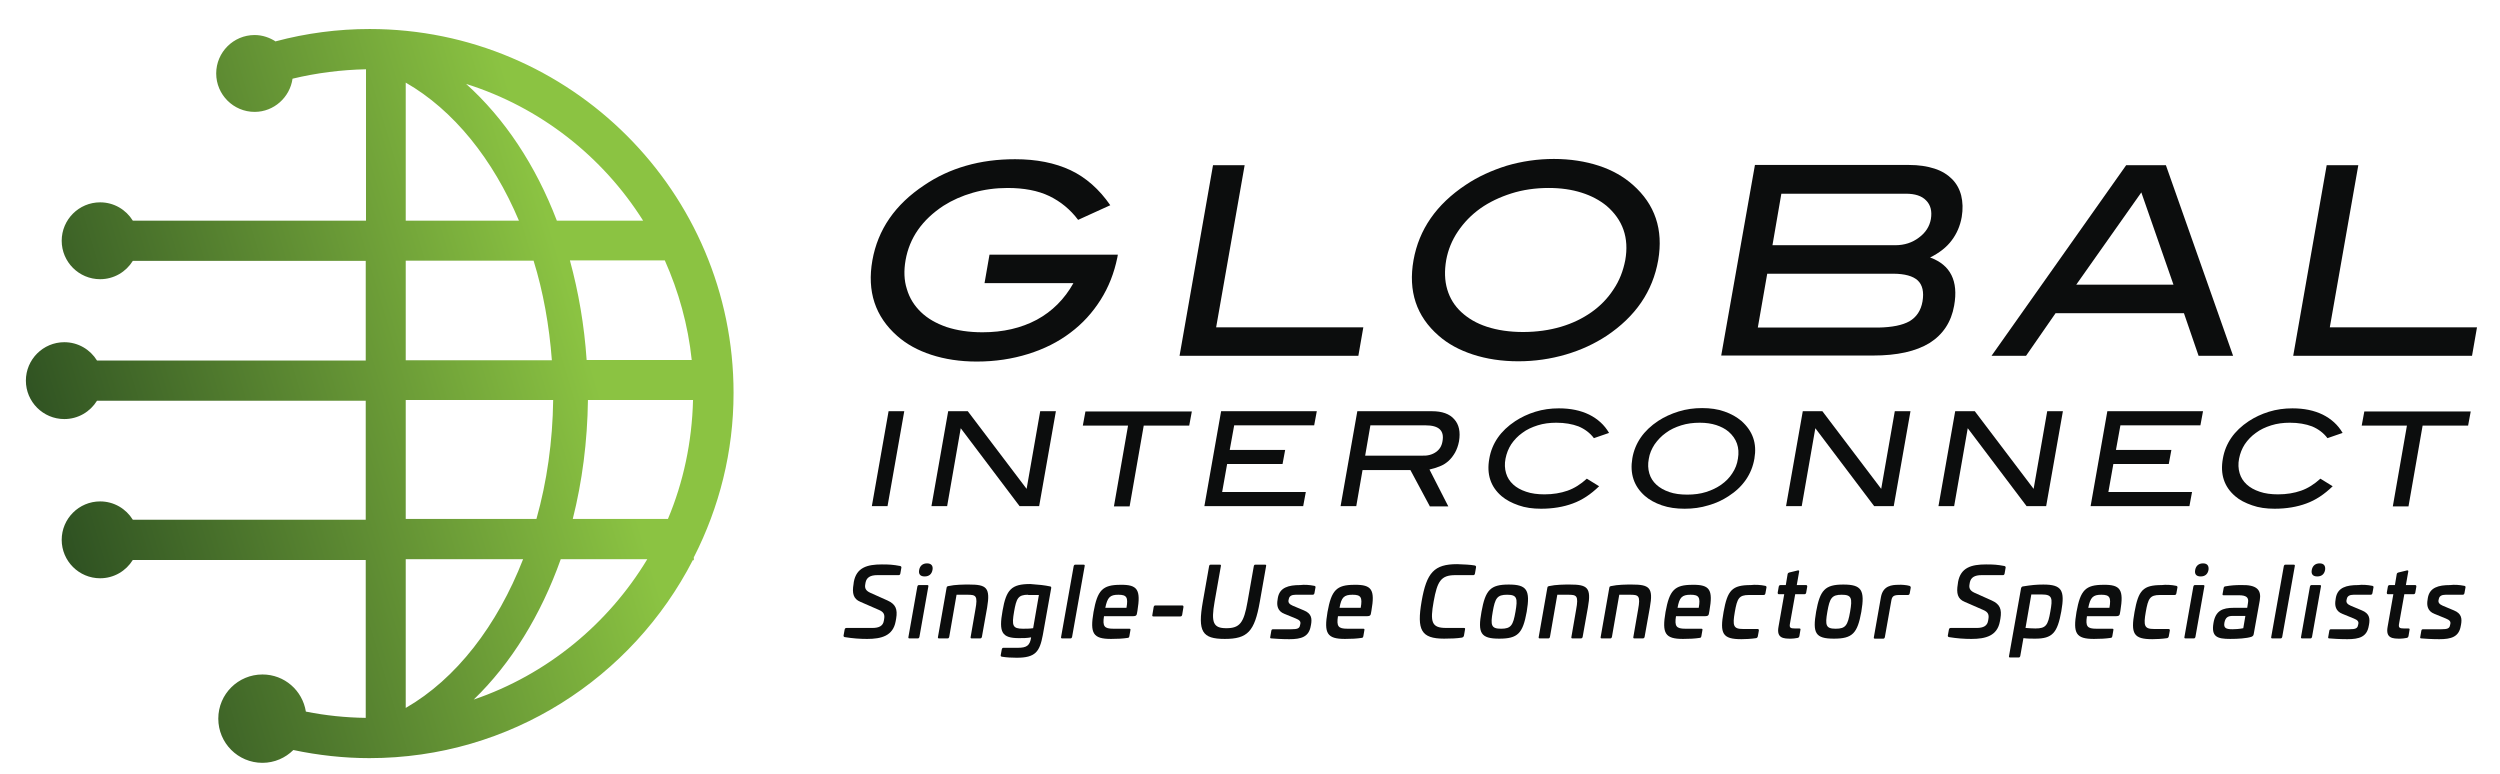 <?xml version="1.0" encoding="utf-8"?>
<!-- Generator: Adobe Illustrator 26.3.1, SVG Export Plug-In . SVG Version: 6.00 Build 0)  -->
<svg version="1.1" id="Layer_1" xmlns="http://www.w3.org/2000/svg" xmlns:xlink="http://www.w3.org/1999/xlink" x="0px" y="0px"
	 viewBox="0 0 956.3 295.9" style="enable-background:new 0 0 956.3 295.9;" xml:space="preserve">
<style type="text/css">
	.st0{fill:url(#SVGID_1_);}
	.st1{fill:#0C0D0D;}
</style>
<linearGradient id="SVGID_1_" gradientUnits="userSpaceOnUse" x1="-46.42" y1="203.648" x2="221.773" y2="123.665">
	<stop  offset="0" style="stop-color:#122E18"/>
	<stop  offset="1" style="stop-color:#8BC342"/>
</linearGradient>
<path class="st0" d="M265.5,213c9.6-18.9,15.1-40.1,15.1-62.7c0-76.8-62.4-139.2-139.2-139.2c-12.2,0-24.3,1.6-35.9,4.7l0,0.1
	c-2.3-1.5-5.1-2.5-8.1-2.5c-8.1,0-14.7,6.6-14.7,14.7c0,8.1,6.6,14.7,14.7,14.7c7.4,0,13.5-5.6,14.5-12.7c9.2-2.2,18.6-3.4,28.1-3.6
	v57.9H50.8c-2.6-4.2-7.2-7-12.5-7c-8.1,0-14.7,6.6-14.7,14.7c0,8.1,6.6,14.7,14.7,14.7c5.3,0,9.9-2.8,12.5-7h89.1v38.1H37.1
	c-2.6-4.2-7.2-7-12.5-7c-8.1,0-14.7,6.6-14.7,14.7s6.6,14.7,14.7,14.7c5.3,0,9.9-2.8,12.5-7h102.8v45.5H50.8c-2.6-4.2-7.2-7-12.5-7
	c-8.1,0-14.7,6.6-14.7,14.7c0,8.1,6.6,14.7,14.7,14.7c5.3,0,9.9-2.8,12.5-7h89.1v60.4c-7.7-0.1-15.4-0.9-22.9-2.4
	c-1.3-8.1-8.2-14.2-16.6-14.2c-9.3,0-16.9,7.5-16.9,16.9c0,9.3,7.5,16.9,16.9,16.9c4.6,0,8.8-1.9,11.8-4.9c9.5,2,19.3,3.1,29.1,3.1
	c53.9,0,100.6-30.8,123.7-75.7h0.4V213z M264.6,137.7h-40.2c-0.9-13.3-3.1-26-6.4-38.1h36.3C259.6,111.5,263.2,124.3,264.6,137.7z
	 M265.1,153c-0.4,16.1-3.7,31.5-9.6,45.5h-36.4c3.6-14.3,5.6-29.6,5.8-45.5H265.1z M246,84.4h-33c-8.1-21.2-20-39.1-34.7-52.3
	C206.6,41,230.5,59.8,246,84.4z M155.2,31.6c18.3,10.5,33.4,29.3,43.3,52.8h-43.3V31.6z M155.2,99.7h48.9c3.7,11.9,6,24.8,7,38.1
	h-55.9V99.7z M155.2,153h56.4c-0.2,15.9-2.4,31.3-6.4,45.5h-50V153z M200.1,213.9c-9.9,25.4-25.6,45.8-44.9,56.9v-56.9H200.1z
	 M181.2,267.6c14.3-13.8,25.7-32.3,33.3-53.7h33.1C232.6,238.8,209.1,258.1,181.2,267.6z"/>
<g>
	<path class="st1" d="M421,114.7c-3.1,4.9-6.9,9.1-11.6,12.6c-4.6,3.5-10,6.2-16.1,8.1c-6.1,1.9-12.6,2.9-19.7,2.9
		c-6.4,0-12.2-0.9-17.4-2.6c-5.2-1.7-9.5-4.1-13-7.2c-8.4-7.4-11.6-17-9.5-28.9c2.1-11.8,8.7-21.4,19.9-28.8
		c4.7-3.2,10-5.7,15.9-7.4c5.9-1.7,12.1-2.5,18.8-2.5c8.2,0,15.2,1.4,21.2,4.2c5.9,2.8,11,7.3,15.2,13.4l-12.3,5.6
		c-3-4-6.7-7-11-9.1c-4.4-2.1-9.7-3.1-16-3.1c-4.6,0-9,0.6-13.2,1.8c-4.2,1.2-8,2.9-11.3,5c-8.2,5.4-13,12.3-14.5,20.8
		c-0.7,4-0.6,7.7,0.5,11.1c1,3.4,2.8,6.3,5.4,8.8c2.6,2.5,5.8,4.3,9.8,5.7c4,1.3,8.5,2,13.7,2c7.9,0,14.8-1.6,20.8-4.8
		c5.9-3.2,10.6-7.9,14-14h-34l1.9-10.9h49.1l-0.2,1.1C426.2,104.4,424.1,109.8,421,114.7z"/>
	<path class="st1" d="M451.2,136.1L464,63.2h12.1l-10.9,62h56.3l-1.9,10.9H451.2z"/>
	<path class="st1" d="M634.3,99.5c-2.1,12-8.7,21.6-19.8,29c-4.6,3-9.7,5.4-15.5,7.1c-5.8,1.7-11.9,2.6-18.2,2.6
		c-6.4,0-12.2-0.9-17.4-2.6c-5.2-1.7-9.6-4.1-13.1-7.2c-8.5-7.4-11.7-17-9.6-28.9c2.1-11.7,8.7-21.3,20-28.8
		c4.6-3.1,9.9-5.5,15.6-7.3c5.8-1.7,11.8-2.6,18.1-2.6c6.2,0,12,0.9,17.2,2.6c5.2,1.7,9.5,4.2,13,7.3
		C633.1,78.2,636.3,87.8,634.3,99.5z M621.7,99.5c1.5-8.5-0.9-15.4-7.2-20.8c-2.6-2.1-5.7-3.8-9.5-5c-3.8-1.2-7.9-1.8-12.6-1.8
		c-5.1,0-9.9,0.7-14.3,2.1c-4.4,1.4-8.4,3.3-11.8,5.7c-3.5,2.5-6.3,5.4-8.6,8.8c-2.3,3.4-3.8,7.1-4.5,11c-0.7,4.1-0.6,7.8,0.4,11.2
		c1,3.4,2.8,6.3,5.4,8.7c2.6,2.4,5.8,4.3,9.8,5.6c4,1.3,8.6,2,13.8,2c5.2,0,10.1-0.7,14.5-2c4.4-1.3,8.3-3.2,11.7-5.6
		c3.4-2.4,6.2-5.3,8.4-8.7C619.5,107.3,620.9,103.6,621.7,99.5z"/>
	<path class="st1" d="M738.3,98.5c7.8,2.8,10.9,9,9.2,18.4c-1.1,6.3-4.3,11.1-9.4,14.3c-5.2,3.2-12.4,4.8-21.6,4.8h-58.1l12.9-72.9
		h58.9c3.8,0,7,0.5,9.8,1.4c2.8,0.9,5,2.3,6.7,4c1.7,1.7,2.9,3.9,3.5,6.3c0.6,2.5,0.7,5.2,0.2,8.2c-0.6,3.4-1.9,6.4-3.8,8.9
		C744.7,94.5,741.9,96.7,738.3,98.5z M730.4,122.9c2.7-1.6,4.4-4.1,5-7.6c0.6-3.6,0-6.3-1.8-8c-1.8-1.7-5-2.6-9.5-2.6h-48.1
		l-3.6,20.6h46.1C723.8,125.2,727.7,124.4,730.4,122.9z M734,90.9c2.6-1.9,4.1-4.3,4.6-7.1c0.5-3-0.1-5.4-1.8-7.1
		c-1.7-1.8-4.3-2.6-7.8-2.6h-47.6L678,93.8H725C728.5,93.8,731.5,92.8,734,90.9z"/>
	<path class="st1" d="M841,136.1l-5.6-16.3h-49.1L775,136.1h-13.2l51.5-72.9h15.2l25.7,72.9H841z M819.1,73.6l-24.9,35.3h37.2
		L819.1,73.6z"/>
	<path class="st1" d="M877.2,136.1L890,63.2h12.1l-10.9,62h56.3l-1.9,10.9H877.2z"/>
</g>
<g>
	<path class="st1" d="M333.5,193.6l6.4-36.3h6l-6.4,36.3H333.5z"/>
	<path class="st1" d="M390,193.6l-22.5-29.8l-5.2,29.8h-6l6.4-36.3h7.5l22.5,29.7l5.2-29.7h6l-6.4,36.3H390z"/>
	<path class="st1" d="M437.5,162.8l-5.4,30.9h-6l5.4-30.9h-17.3l1-5.4h40.7l-1,5.4H437.5z"/>
	<path class="st1" d="M460.7,193.6l6.4-36.3h36.6l-1,5.4h-30.6l-1.7,9.4h21.2l-1,5.4h-21.2l-1.9,10.7h32l-1,5.4H460.7z"/>
	<path class="st1" d="M546.9,193.6l-7.4-13.8h-18.3l-2.4,13.8h-6l6.4-36.3h28.6c3.8,0,6.7,1,8.5,3.1c1.8,2,2.4,4.8,1.8,8.4
		c-0.3,1.6-0.8,3-1.5,4.3c-0.7,1.2-1.5,2.3-2.5,3.2c-1,0.9-2.1,1.6-3.4,2.1c-1.2,0.5-2.6,0.9-3.9,1.2l7.2,14.1H546.9z M549.3,172.9
		c1.4-1,2.2-2.3,2.5-4.2c0.7-4-1.4-6-6.5-6h-21.1l-2,11.6h21.7C546.1,174.4,547.9,173.9,549.3,172.9z"/>
	<path class="st1" d="M609.7,167.6c-1.5-2-3.5-3.5-5.9-4.5c-2.4-0.9-5.2-1.4-8.5-1.4c-2.5,0-4.9,0.3-7.1,1c-2.2,0.7-4.2,1.6-5.9,2.9
		c-1.7,1.2-3.1,2.7-4.2,4.3c-1.1,1.7-1.8,3.5-2.2,5.5c-0.4,2-0.3,3.9,0.2,5.6c0.5,1.7,1.4,3.1,2.7,4.3c1.3,1.2,2.9,2.1,5,2.8
		c2,0.7,4.4,1,7,1c3.3,0,6.2-0.5,8.8-1.4c2.6-0.9,5.1-2.5,7.4-4.6l4.7,2.9c-3.2,3.1-6.5,5.3-10.1,6.6c-3.5,1.3-7.6,2-12.1,2
		c-3.2,0-6.1-0.4-8.6-1.3c-2.6-0.9-4.7-2-6.5-3.5c-4.2-3.6-5.8-8.4-4.7-14.4c1-5.8,4.3-10.6,9.9-14.3c2.3-1.5,4.8-2.7,7.7-3.6
		s5.9-1.3,9-1.3c4.5,0,8.3,0.8,11.6,2.4c3.2,1.6,5.8,3.9,7.6,7L609.7,167.6z"/>
	<path class="st1" d="M671.1,175.4c-1,5.9-4.3,10.8-9.9,14.4c-2.3,1.5-4.8,2.7-7.7,3.5c-2.9,0.9-5.9,1.3-9.1,1.3
		c-3.2,0-6.1-0.4-8.7-1.3c-2.6-0.9-4.8-2.1-6.5-3.6c-4.2-3.7-5.8-8.5-4.8-14.4c1-5.8,4.3-10.6,9.9-14.3c2.3-1.5,4.9-2.7,7.8-3.6
		c2.9-0.9,5.9-1.3,9-1.3c3.1,0,6,0.4,8.5,1.3c2.6,0.9,4.7,2.1,6.5,3.6C670.5,164.9,672.1,169.6,671.1,175.4z M664.8,175.4
		c0.7-4.2-0.5-7.6-3.6-10.3c-1.3-1.1-2.9-1.9-4.7-2.5c-1.9-0.6-3.9-0.9-6.3-0.9c-2.5,0-4.9,0.3-7.1,1c-2.2,0.7-4.2,1.6-5.9,2.9
		c-1.7,1.2-3.1,2.7-4.3,4.4c-1.1,1.7-1.9,3.5-2.2,5.5c-0.4,2-0.3,3.9,0.2,5.6c0.5,1.7,1.4,3.1,2.7,4.3c1.3,1.2,2.9,2.1,4.9,2.8
		c2,0.7,4.3,1,6.9,1s5-0.3,7.2-1c2.2-0.7,4.1-1.6,5.8-2.8c1.7-1.2,3.1-2.6,4.2-4.3C663.8,179.3,664.5,177.5,664.8,175.4z"/>
	<path class="st1" d="M716.9,193.6l-22.5-29.8l-5.2,29.8h-6l6.4-36.3h7.5l22.5,29.7l5.2-29.7h6l-6.4,36.3H716.9z"/>
	<path class="st1" d="M775.2,193.6l-22.5-29.8l-5.2,29.8h-6l6.4-36.3h7.5l22.5,29.7l5.2-29.7h6l-6.4,36.3H775.2z"/>
	<path class="st1" d="M799.7,193.6l6.4-36.3h36.6l-1,5.4h-30.6l-1.7,9.4h21.2l-1,5.4h-21.2l-1.9,10.7h32l-1,5.4H799.7z"/>
	<path class="st1" d="M890.3,167.6c-1.5-2-3.5-3.5-5.9-4.5c-2.4-0.9-5.2-1.4-8.5-1.4c-2.5,0-4.9,0.3-7.1,1c-2.2,0.7-4.2,1.6-5.9,2.9
		c-1.7,1.2-3.1,2.7-4.2,4.3c-1.1,1.7-1.8,3.5-2.2,5.5c-0.4,2-0.3,3.9,0.2,5.6c0.5,1.7,1.4,3.1,2.7,4.3c1.3,1.2,2.9,2.1,5,2.8
		c2,0.7,4.4,1,7,1c3.3,0,6.2-0.5,8.8-1.4c2.6-0.9,5.1-2.5,7.4-4.6l4.7,2.9c-3.2,3.1-6.5,5.3-10.1,6.6c-3.5,1.3-7.6,2-12.1,2
		c-3.2,0-6.1-0.4-8.6-1.3c-2.6-0.9-4.8-2-6.5-3.5c-4.2-3.6-5.8-8.4-4.7-14.4c1-5.8,4.3-10.6,9.9-14.3c2.3-1.5,4.8-2.7,7.7-3.6
		s5.9-1.3,9-1.3c4.5,0,8.3,0.8,11.6,2.4c3.2,1.6,5.8,3.9,7.6,7L890.3,167.6z"/>
	<path class="st1" d="M926.7,162.8l-5.4,30.9h-6l5.4-30.9h-17.3l1-5.4h40.7l-1,5.4H926.7z"/>
</g>
<g>
	<path class="st1" d="M344.3,216.5c0.4,0.1,0.5,0.3,0.5,0.6l-0.4,2.3c-0.1,0.4-0.3,0.6-0.6,0.6h-8.2c-2.7,0-4.1,0.9-4.5,2.8
		l-0.1,0.6c-0.3,1.5,0.1,2.5,1.8,3.3l6.7,3c3.1,1.4,3.9,3.3,3.3,6.9l-0.2,1.1c-1,5.5-5.4,6.7-10.9,6.7c-2.8,0-5.5-0.2-8.6-0.7
		c-0.3-0.1-0.5-0.3-0.4-0.7l0.4-2.2c0.1-0.4,0.3-0.6,0.7-0.6h9.9c2.6,0,4.1-0.8,4.4-2.8l0.1-0.6c0.3-1.7-0.1-2.7-2-3.5l-7.1-3.1
		c-2.7-1.1-3.2-3.3-2.6-6.8l0.1-0.8c1-5.5,5.1-6.7,10.7-6.7C340.2,215.9,341.6,216,344.3,216.5z"/>
	<path class="st1" d="M354.7,223.8c0.4,0,0.5,0.2,0.4,0.6l-3.4,19.2c-0.1,0.4-0.3,0.6-0.6,0.6h-3.2c-0.4,0-0.5-0.2-0.4-0.6l3.4-19.2
		c0.1-0.4,0.3-0.6,0.6-0.6H354.7z M356.7,218c-0.3,1.6-1.3,2.5-3,2.5s-2.4-0.9-2.1-2.5c0.3-1.6,1.4-2.5,3-2.5S357,216.4,356.7,218z"
		/>
	<path class="st1" d="M377.6,232.4l-2,11.2c-0.1,0.4-0.3,0.6-0.7,0.6h-3.2c-0.4,0-0.5-0.2-0.4-0.6l1.8-10.4c1-5.4,0.2-5.7-3.1-5.7
		h-4.1l-2.8,16.1c-0.1,0.4-0.3,0.6-0.6,0.6h-3.3c-0.4,0-0.5-0.2-0.4-0.6l3.3-18.8c0.1-0.5,0.3-0.5,0.6-0.6c2.7-0.6,5.9-0.6,8-0.6
		C377.3,223.6,378.9,224.7,377.6,232.4z"/>
	<path class="st1" d="M401.6,224.3c0.4,0,0.6,0.3,0.5,0.7l-3.2,17.9c-1.2,6.4-2.8,8.7-10,8.7c-1.8,0-3.9-0.1-5.7-0.4
		c-0.3-0.1-0.5-0.3-0.4-0.6l0.4-2.2c0.1-0.4,0.3-0.6,0.6-0.6h5.5c3.5,0,4.6-0.9,5.1-3.8l0-0.2c-1.6,0.3-2.9,0.3-4.6,0.3
		c-6.6,0-7.8-2.2-6.3-10.5c1.4-8.1,3.4-10.2,10.6-10.2C397.2,223.6,399.8,223.9,401.6,224.3z M393.3,227.5c-3.9,0-4.5,1.4-5.4,6.5
		c-0.9,5.3-0.6,6.5,3.4,6.5c1.2,0,2.6,0,3.9-0.2l2.2-12.7H393.3z"/>
	<path class="st1" d="M414.5,216c0.4,0,0.5,0.2,0.4,0.6l-4.8,27c-0.1,0.4-0.3,0.6-0.6,0.6h-3.2c-0.4,0-0.5-0.2-0.4-0.6l4.8-27
		c0.1-0.4,0.3-0.6,0.6-0.6H414.5z"/>
	<path class="st1" d="M435.1,233.6l-0.2,1.1c-0.1,0.7-0.4,1-1.4,1h-11.2c-0.6,3.9,0.1,4.8,3.6,4.8h6.1c0.4,0,0.5,0.2,0.4,0.6
		l-0.4,2.3c-0.1,0.4-0.3,0.6-0.6,0.6c-1.9,0.3-4.1,0.4-6.4,0.4c-6.9,0-8.1-2.1-6.7-10.3c1.5-8.3,3.4-10.4,10.3-10.4
		C435.2,223.6,436.4,225.6,435.1,233.6z M422.8,232.5h8.1c0.7-4,0.1-5-3.1-5C424.6,227.5,423.6,228.5,422.8,232.5z"/>
	<path class="st1" d="M452.2,231.6c0.4,0,0.5,0.2,0.5,0.6l-0.5,3c-0.1,0.4-0.3,0.6-0.7,0.6h-10.3c-0.4,0-0.5-0.2-0.4-0.6l0.5-3
		c0.1-0.4,0.3-0.6,0.6-0.6H452.2z"/>
	<path class="st1" d="M483.9,216c0.4,0,0.5,0.1,0.4,0.6l-2.4,13.6c-2,11.4-4.7,14.2-13.4,14.2s-10.4-2.8-8.4-14.2l2.4-13.6
		c0.1-0.4,0.2-0.6,0.6-0.6h3.5c0.4,0,0.5,0.1,0.4,0.6l-2.4,13.6c-1.4,8-0.5,10.1,4.5,10.1c5.1,0,6.7-2,8.1-10.1l2.4-13.6
		c0.1-0.4,0.2-0.6,0.6-0.6H483.9z"/>
	<path class="st1" d="M502.8,224.1c0.3,0.1,0.5,0.3,0.4,0.6l-0.4,2.2c-0.1,0.4-0.3,0.6-0.7,0.6h-6.5c-1.5,0-2.4,0.5-2.6,1.6
		l-0.1,0.4c-0.2,0.9,0.2,1.6,1.6,2.2l4.3,1.8c2.9,1.2,3.1,3.1,2.7,5.4l-0.1,0.5c-0.7,4.2-3.6,5.1-8.2,5.1c-3.1,0-5.7-0.2-6.9-0.3
		c-0.4,0-0.5-0.2-0.4-0.6l0.4-2.3c0.1-0.4,0.2-0.6,0.7-0.6h6.9c2.4,0,3.2-0.3,3.4-1.6l0.1-0.4c0.2-0.9-0.2-1.5-1.7-2.1l-4.4-1.8
		c-2.6-1-3-3.2-2.6-5.4l0.1-0.7c0.7-4,4.1-4.9,8.5-4.9C498.9,223.6,500.8,223.7,502.8,224.1z"/>
	<path class="st1" d="M524.6,233.6l-0.2,1.1c-0.1,0.7-0.4,1-1.4,1h-11.2c-0.6,3.9,0.1,4.8,3.6,4.8h6.1c0.4,0,0.5,0.2,0.4,0.6
		l-0.4,2.3c-0.1,0.4-0.3,0.6-0.6,0.6c-1.9,0.3-4.1,0.4-6.4,0.4c-6.9,0-8.1-2.1-6.7-10.3c1.5-8.3,3.4-10.4,10.3-10.4
		C524.8,223.6,526,225.6,524.6,233.6z M512.4,232.5h8.1c0.7-4,0.1-5-3.1-5C514.1,227.5,513.1,228.5,512.4,232.5z"/>
	<path class="st1" d="M564.1,216.3c0.4,0.1,0.6,0.3,0.5,0.8l-0.4,2.3c-0.1,0.4-0.3,0.6-0.6,0.6h-6.9c-5.5,0-6.9,2.3-8.3,10.1
		c-1.4,7.8-0.8,10.1,4.7,10.1h6.9c0.4,0,0.5,0.2,0.4,0.6l-0.4,2.3c-0.1,0.5-0.4,0.7-0.8,0.8c-1.8,0.3-4.2,0.4-6.8,0.4
		c-8.8,0-10.5-3.3-8.6-14.3c1.9-11,4.8-14.2,13.6-14.2C560.1,215.9,562.4,216,564.1,216.3z"/>
	<path class="st1" d="M584,234c-1.5,8.3-3.4,10.3-10.5,10.3s-8.3-2.1-6.8-10.3c1.5-8.3,3.4-10.4,10.4-10.4S585.4,225.7,584,234z
		 M571,234c-0.9,5.2-0.6,6.5,3.2,6.5s4.6-1.3,5.5-6.5c0.9-5.2,0.6-6.5-3.2-6.5S571.9,228.8,571,234z"/>
	<path class="st1" d="M607.4,232.4l-2,11.2c-0.1,0.4-0.3,0.6-0.7,0.6h-3.2c-0.4,0-0.5-0.2-0.4-0.6l1.8-10.4c1-5.4,0.2-5.7-3.1-5.7
		h-4.1l-2.8,16.1c-0.1,0.4-0.3,0.6-0.6,0.6h-3.3c-0.4,0-0.5-0.2-0.4-0.6l3.3-18.8c0.1-0.5,0.3-0.5,0.6-0.6c2.7-0.6,5.9-0.6,8-0.6
		C607.2,223.6,608.8,224.7,607.4,232.4z"/>
	<path class="st1" d="M631.1,232.4l-2,11.2c-0.1,0.4-0.3,0.6-0.7,0.6h-3.2c-0.4,0-0.5-0.2-0.4-0.6l1.8-10.4c1-5.4,0.2-5.7-3.1-5.7
		h-4.1l-2.8,16.1c-0.1,0.4-0.3,0.6-0.6,0.6h-3.3c-0.4,0-0.5-0.2-0.4-0.6l3.3-18.8c0.1-0.5,0.3-0.5,0.6-0.6c2.7-0.6,5.9-0.6,8-0.6
		C630.9,223.6,632.5,224.7,631.1,232.4z"/>
	<path class="st1" d="M653.9,233.6l-0.2,1.1c-0.1,0.7-0.4,1-1.4,1h-11.2c-0.6,3.9,0.1,4.8,3.6,4.8h6.1c0.4,0,0.5,0.2,0.4,0.6
		l-0.4,2.3c-0.1,0.4-0.3,0.6-0.6,0.6c-1.9,0.3-4.1,0.4-6.4,0.4c-6.9,0-8.1-2.1-6.7-10.3c1.5-8.3,3.4-10.4,10.3-10.4
		C654.1,223.6,655.3,225.6,653.9,233.6z M641.7,232.5h8.1c0.7-4,0.1-5-3.1-5C643.4,227.5,642.4,228.5,641.7,232.5z"/>
	<path class="st1" d="M675.3,224.1c0.3,0.1,0.5,0.3,0.4,0.7l-0.4,2.2c-0.1,0.4-0.3,0.6-0.7,0.6h-5.6c-3.8,0-4.5,1.3-5.4,6.5
		c-0.9,5.2-0.6,6.5,3.1,6.5h5.6c0.4,0,0.5,0.2,0.5,0.6l-0.4,2.2c-0.1,0.4-0.3,0.6-0.6,0.7c-1.9,0.3-4.3,0.4-5.7,0.4
		c-7.2,0-8.3-2.1-6.8-10.4c1.5-8.3,3.2-10.3,10.4-10.3C671.2,223.6,673.5,223.7,675.3,224.1z"/>
	<path class="st1" d="M687.7,218.2c0.4-0.1,0.6,0.1,0.5,0.5l-0.9,5.1h3.5c0.4,0,0.5,0.2,0.5,0.6l-0.4,2.3c-0.1,0.4-0.3,0.6-0.7,0.6
		h-3.5l-2,11.2c-0.3,1.6,0.1,1.9,1.9,1.9h1.6c0.4,0,0.6,0.1,0.5,0.5l-0.4,2.4c-0.1,0.4-0.3,0.6-0.6,0.7c-1,0.2-2,0.3-2.6,0.3
		c-2.8,0-5.6-0.1-4.8-4.5l2.2-12.5h-2c-0.4,0-0.5-0.2-0.5-0.6l0.4-2.3c0.1-0.4,0.3-0.6,0.7-0.6h2l0.7-4.2c0.1-0.4,0.3-0.5,0.6-0.6
		L687.7,218.2z"/>
	<path class="st1" d="M712,234c-1.5,8.3-3.4,10.3-10.5,10.3s-8.2-2.1-6.8-10.3c1.5-8.3,3.4-10.4,10.4-10.4S713.4,225.7,712,234z
		 M699,234c-0.9,5.2-0.6,6.5,3.2,6.5s4.6-1.3,5.5-6.5c0.9-5.2,0.6-6.5-3.2-6.5S699.9,228.8,699,234z"/>
	<path class="st1" d="M730.4,224.1c0.3,0.1,0.5,0.3,0.5,0.7l-0.4,2.2c-0.1,0.4-0.3,0.6-0.7,0.6h-3.2c-2.1,0-2.8,0.4-3.1,2l-2.5,14.1
		c-0.1,0.4-0.3,0.6-0.6,0.6h-3.2c-0.4,0-0.5-0.2-0.4-0.6l2.7-15.3c0.8-4.4,4.2-4.7,6.8-4.7C727.1,223.6,729.5,223.8,730.4,224.1z"/>
	<path class="st1" d="M766.7,216.5c0.4,0.1,0.5,0.3,0.5,0.6l-0.4,2.3c-0.1,0.4-0.3,0.6-0.6,0.6h-8.2c-2.7,0-4.1,0.9-4.5,2.8
		l-0.1,0.6c-0.3,1.5,0.1,2.5,1.8,3.3l6.7,3c3.1,1.4,3.9,3.3,3.3,6.9l-0.2,1.1c-1,5.5-5.4,6.7-10.9,6.7c-2.8,0-5.5-0.2-8.6-0.7
		c-0.3-0.1-0.5-0.3-0.4-0.7l0.4-2.2c0.1-0.4,0.3-0.6,0.7-0.6h9.9c2.6,0,4.1-0.8,4.4-2.8l0.1-0.6c0.3-1.7-0.1-2.7-2-3.5l-7.1-3.1
		c-2.7-1.1-3.2-3.3-2.6-6.8l0.1-0.8c1-5.5,5.1-6.7,10.7-6.7C762.6,215.9,764,216,766.7,216.5z"/>
	<path class="st1" d="M788.5,233.8c-1.5,8.3-3.4,10.5-10,10.5c-1.6,0-3,0-4.5-0.2l-1.2,6.8c-0.1,0.4-0.3,0.6-0.6,0.6h-3.3
		c-0.4,0-0.5-0.2-0.4-0.6l4.6-25.9c0.1-0.4,0.4-0.7,0.8-0.7c3.1-0.5,5.1-0.7,7.7-0.7C788.7,223.6,789.9,225.8,788.5,233.8z
		 M777,227.5l-2.2,12.7c1.2,0.1,2.7,0.2,3.8,0.2c4,0,4.8-1.2,5.7-6.5c0.9-5,0.8-6.5-3.2-6.5H777z"/>
	<path class="st1" d="M811.1,233.6l-0.2,1.1c-0.1,0.7-0.4,1-1.4,1h-11.2c-0.6,3.9,0.1,4.8,3.6,4.8h6.1c0.4,0,0.5,0.2,0.4,0.6
		l-0.4,2.3c-0.1,0.4-0.3,0.6-0.6,0.6c-1.9,0.3-4.1,0.4-6.4,0.4c-6.9,0-8.1-2.1-6.7-10.3c1.5-8.3,3.4-10.4,10.3-10.4
		C811.2,223.6,812.4,225.6,811.1,233.6z M798.8,232.5h8.1c0.7-4,0.1-5-3.1-5C800.6,227.5,799.6,228.5,798.8,232.5z"/>
	<path class="st1" d="M832.5,224.1c0.3,0.1,0.5,0.3,0.4,0.7l-0.4,2.2c-0.1,0.4-0.3,0.6-0.7,0.6h-5.6c-3.8,0-4.5,1.3-5.4,6.5
		c-0.9,5.2-0.6,6.5,3.1,6.5h5.6c0.4,0,0.5,0.2,0.5,0.6l-0.4,2.2c-0.1,0.4-0.3,0.6-0.6,0.7c-1.9,0.3-4.3,0.4-5.7,0.4
		c-7.2,0-8.3-2.1-6.8-10.4c1.5-8.3,3.2-10.3,10.4-10.3C828.4,223.6,830.7,223.7,832.5,224.1z"/>
	<path class="st1" d="M842.8,223.8c0.4,0,0.5,0.2,0.4,0.6l-3.4,19.2c-0.1,0.4-0.3,0.6-0.6,0.6H836c-0.4,0-0.5-0.2-0.4-0.6l3.4-19.2
		c0.1-0.4,0.3-0.6,0.6-0.6H842.8z M844.8,218c-0.3,1.6-1.3,2.5-3,2.5s-2.4-0.9-2.1-2.5c0.3-1.6,1.4-2.5,3-2.5S845,216.4,844.8,218z"
		/>
	<path class="st1" d="M864.4,229.7l-2.3,12.8c-0.1,0.5-0.2,0.8-0.9,1.1c-1.9,0.6-5.1,0.8-8.1,0.8c-5,0-7.3-0.8-6.4-6.1
		c0.8-4.7,3.4-5.8,7.8-5.8h5.1l0.3-1.9c0.4-2.1-0.7-2.9-3.5-2.9h-5.8c-0.4,0-0.5-0.1-0.4-0.6l0.4-2.2c0.1-0.4,0.2-0.5,0.6-0.6
		c2.2-0.4,4.1-0.5,5.9-0.5C863.4,223.6,865.1,225.7,864.4,229.7z M854.1,235.6c-1.9,0-2.8,0.6-3.2,2.5c-0.4,2.1,0.5,2.6,3.1,2.6
		c0.9,0,2.8-0.1,4.1-0.4l0.8-4.7H854.1z"/>
	<path class="st1" d="M877.4,216c0.4,0,0.5,0.2,0.4,0.6l-4.8,27c-0.1,0.4-0.3,0.6-0.6,0.6h-3.2c-0.4,0-0.5-0.2-0.4-0.6l4.8-27
		c0.1-0.4,0.3-0.6,0.6-0.6H877.4z"/>
	<path class="st1" d="M887.4,223.8c0.4,0,0.5,0.2,0.4,0.6l-3.4,19.2c-0.1,0.4-0.3,0.6-0.6,0.6h-3.2c-0.4,0-0.5-0.2-0.4-0.6l3.4-19.2
		c0.1-0.4,0.3-0.6,0.6-0.6H887.4z M889.4,218c-0.3,1.6-1.3,2.5-3,2.5s-2.4-0.9-2.1-2.5c0.3-1.6,1.4-2.5,3-2.5S889.6,216.4,889.4,218
		z"/>
	<path class="st1" d="M907.5,224.1c0.3,0.1,0.5,0.3,0.4,0.6l-0.4,2.2c-0.1,0.4-0.3,0.6-0.7,0.6h-6.5c-1.5,0-2.4,0.5-2.6,1.6
		l-0.1,0.4c-0.2,0.9,0.2,1.6,1.6,2.2l4.3,1.8c2.9,1.2,3.1,3.1,2.7,5.4l-0.1,0.5c-0.7,4.2-3.6,5.1-8.2,5.1c-3.1,0-5.7-0.2-6.9-0.3
		c-0.4,0-0.5-0.2-0.4-0.6l0.4-2.3c0.1-0.4,0.2-0.6,0.7-0.6h6.9c2.4,0,3.2-0.3,3.4-1.6l0.1-0.4c0.2-0.9-0.2-1.5-1.7-2.1l-4.4-1.8
		c-2.6-1-3-3.2-2.6-5.4l0.1-0.7c0.7-4,4.1-4.9,8.5-4.9C903.6,223.6,905.5,223.7,907.5,224.1z"/>
	<path class="st1" d="M920.7,218.2c0.4-0.1,0.6,0.1,0.5,0.5l-0.9,5.1h3.5c0.4,0,0.5,0.2,0.5,0.6l-0.4,2.3c-0.1,0.4-0.3,0.6-0.7,0.6
		h-3.5l-2,11.2c-0.3,1.6,0.1,1.9,1.9,1.9h1.6c0.4,0,0.6,0.1,0.5,0.5l-0.4,2.4c-0.1,0.4-0.3,0.6-0.6,0.7c-1,0.2-2,0.3-2.6,0.3
		c-2.8,0-5.6-0.1-4.8-4.5l2.2-12.5h-2c-0.4,0-0.5-0.2-0.5-0.6l0.4-2.3c0.1-0.4,0.3-0.6,0.7-0.6h2l0.7-4.2c0.1-0.4,0.3-0.5,0.6-0.6
		L920.7,218.2z"/>
	<path class="st1" d="M942.7,224.1c0.3,0.1,0.5,0.3,0.4,0.6l-0.4,2.2c-0.1,0.4-0.3,0.6-0.7,0.6h-6.5c-1.5,0-2.4,0.5-2.6,1.6
		l-0.1,0.4c-0.2,0.9,0.2,1.6,1.6,2.2l4.3,1.8c2.9,1.2,3.1,3.1,2.7,5.4l-0.1,0.5c-0.7,4.2-3.6,5.1-8.2,5.1c-3.1,0-5.7-0.2-6.9-0.3
		c-0.4,0-0.5-0.2-0.4-0.6l0.4-2.3c0.1-0.4,0.2-0.6,0.7-0.6h6.9c2.4,0,3.2-0.3,3.4-1.6l0.1-0.4c0.2-0.9-0.2-1.5-1.7-2.1l-4.4-1.8
		c-2.6-1-3-3.2-2.6-5.4l0.1-0.7c0.7-4,4.1-4.9,8.5-4.9C938.8,223.6,940.7,223.7,942.7,224.1z"/>
</g>
</svg>
